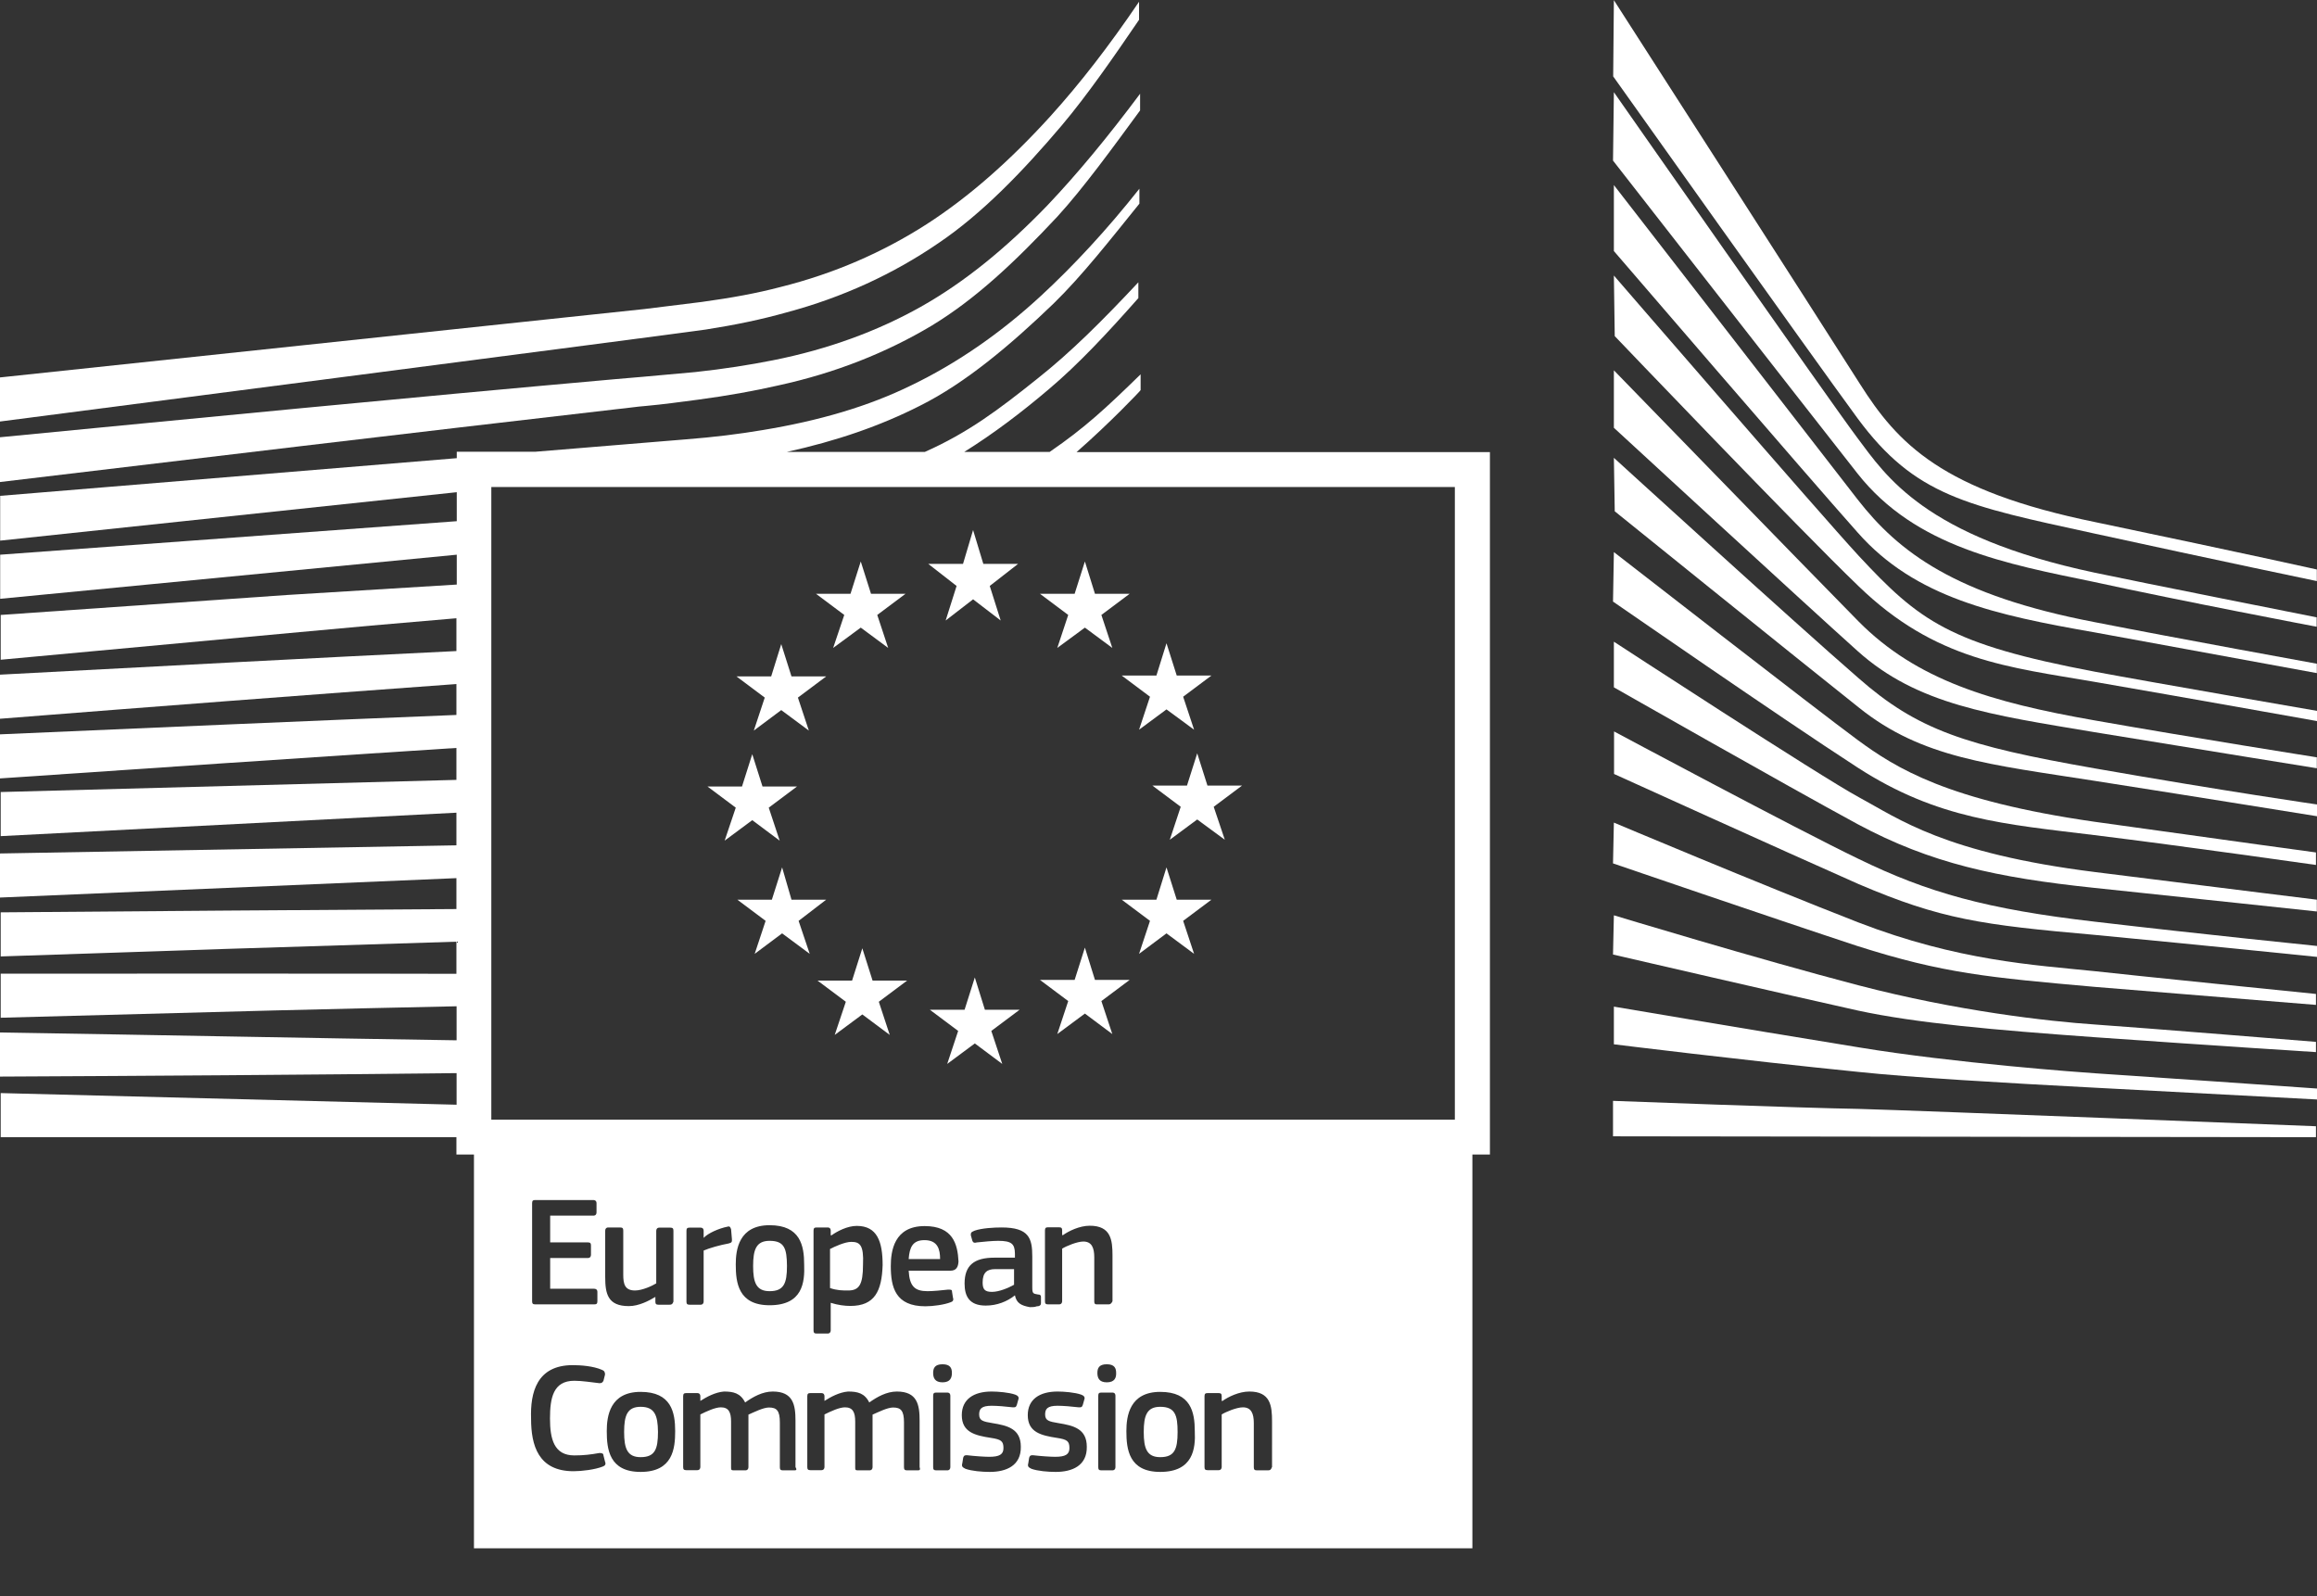<?xml version="1.0" encoding="utf-8"?>
<!-- Generator: Adobe Illustrator 24.1.2, SVG Export Plug-In . SVG Version: 6.00 Build 0)  -->
<svg version="1.1" id="Livello_3" xmlns="http://www.w3.org/2000/svg" xmlns:xlink="http://www.w3.org/1999/xlink" x="0px" y="0px"
	 viewBox="0 0 1334.6 919.4" style="enable-background:new 0 0 1334.6 919.4;" xml:space="preserve">
<rect x="0" y="0" width="1334.6" height="919.4" fill="#333333" stroke="none"/>
<style type="text/css">
	.st0{fill:#FFFFFF;}
</style>
<g>
	<path class="st0" d="M372.2,233.8c10-0.9,19.9-2.3,29.9-3.6c17.2-2.3,32.2-5,46.2-8.2c33.1-7.2,62.5-19,88.3-34.4
		c25.4-15.4,48-36.7,72.5-62.9c14.9-16.3,31.7-39.4,47.6-61.1V54c-18.6,24.9-36.2,46.2-53.4,64.3c-24,24.9-48,44.4-72.9,58.4
		c-24.9,14-53.4,24.5-85.1,30.8c-13.6,2.7-28.1,5-44.8,6.8c-10,0.9-19.9,1.8-29.9,2.7c-5.4,0.5-10.9,0.9-16.3,1.4
		C232.7,229.2,112.2,241-0.5,251.9v25.8c113.7-13.6,235-28.1,356.4-42.1C361.3,235.1,366.7,234.2,372.2,233.8z"/>
	<path class="st0" d="M453.2,179.9c32.2-8.6,61.6-22.2,87.4-39.9c24.9-16.8,48.5-41.2,71.1-67.9c14.5-17.2,29.9-39.4,44.4-60.7V1
		c-17.2,25.4-34,47.1-51.2,66.1c-23.1,25.4-46.6,46.2-71.1,62c-25.4,16.3-53.4,28.5-84.2,36.2c-13.6,3.6-28.5,6.3-45.3,8.6
		c-10.9,1.4-22.2,2.7-33.1,4.1c-4.5,0.5-371.3,39.4-371.3,39.4v25.4c0,0,395.3-51.2,406.7-53C423.8,187.1,438.7,184,453.2,179.9z"/>
	<path class="st0" d="M657,224.7v-9.1c-20,19.5-32,30.7-52.4,44.7h-49.2c16.7-10.4,33.2-22.9,48.7-36.1c17.2-14.5,34-32.6,51.6-52.5
		v-9.1c-20.8,22.2-38.9,40.3-58.4,55.7c-22,17.6-39.8,31-64.6,42h-79.5c28.6-6.3,53.9-15,76.7-26.6c26.3-13.1,52.5-35.3,77-58.9
		c16.3-15.9,32.2-36.2,49.4-57.5v-8.6c-19,24-38,44.4-56.6,61.6c-24,22.2-49.4,39.4-74.7,51.6c-24.9,12.2-53,20.4-85.6,25.8
		c-13.6,2.3-28.1,4.1-44.8,5.4l-86.3,7.1h-45.2v3.7l-263,21.7v25.8l263-27.9v16.7l-263,19.3v25.4l263-25.4v17.2
		c-32.5,2-64.9,4-97.7,6L0.4,354.2V380L167,364.6c29.9-2.8,62.4-5.7,95.9-8.5V375c-84.5,4.1-170.4,8.7-263,13.6V414
		c88.8-7,176-13.7,263-20v17.8c-86.6,3.5-174.3,7.3-263.5,11.2v25.4c88.5-6,175.9-12,263.5-17.6v18.4l-262.5,7v25.4l262.5-13.5v18.8
		l-263.5,4.7v25.4l263.5-11.2v17.8c-87.3,0.5-174.3,1.2-262.5,1.9v25.4c84.5-2.9,173.1-5.8,262.5-8.5v18.5
		c-36-0.1-71.4-0.1-105.4-0.1H0.4v25.4L158,582c33.9-0.8,69.1-1.7,105-2.4v19.6c-87-1.3-174.3-3.1-263-4.5v25.4
		c85.1-0.4,174-1,263-2v18.2L0.4,629.6v25.4h262.5V665H273v226.8h575.1V665h10.1V260.4H620.1C639,243.9,657,225,657,224.7z
		 M575,714.7c-3.2,0-8.6,0.5-12.2,0.9c-1.8,0.5-2.3,0-2.7-0.9l-0.9-3.2c0-1.4,0-1.8,2.3-2.7c4.1-1.4,10.9-1.8,15.4-1.8
		c15.9,0,17.7,6.3,17.7,16.8v17.7c0,3.6,0.5,3.6,3.2,4.1c1.4,0,1.8,0.5,1.8,1.4v3.6c0,0.9-0.5,1.8-2.3,1.8c-1.4,0.5-2.7,0.5-4.1,0.5
		c-5-0.9-7.7-2.3-8.6-6.8c-4.5,3.6-10.4,5.9-16.8,5.9c-9.5,0-12.2-5.4-12.2-12.7c0-10.4,5.4-14.9,17.2-14.9h11.8V722
		C584.5,716.5,582.7,714.7,575,714.7z M479,711.5c3.2-2.3,9.1-5.4,14.5-5.4c11.8,0,14.9,9.1,14.9,22.6c-0.5,14.9-4.5,23.5-18.6,23.5
		c-3.2,0-7.2-0.5-11.3-1.8v15.9c0,0.9-0.5,1.8-1.8,1.8h-6.3c-1.4,0-1.8-0.5-1.8-1.8v-57.5c0-1.4,0.5-1.8,1.8-1.8h6.3
		c1.4,0,1.8,0.9,1.8,1.8v2.7H479z M418.8,706.6c1.4-0.5,1.8,0,2.3,1.4l0.5,5.9c0,1.4,0,1.8-1.8,2.3c-5,0.9-11.3,2.7-14.5,4.1v29.4
		c0,0.9-0.5,1.8-1.8,1.8h-6.3c-1.4,0-1.8-0.5-1.8-1.8v-40.8c0-1.4,0.5-1.8,1.8-1.8h6.3c1.4,0,1.8,0.9,1.8,1.8v4.1
		C407.9,710.2,414.3,707.5,418.8,706.6z M362.2,752.3c-12.2,0-13.6-7.2-13.6-16.8v-26.7c0-0.9,0.5-1.8,1.8-1.8h6.8
		c1.4,0,1.8,0.5,1.8,1.8v25.4c0,5.4,0.9,9.1,6.8,9.1c4.1,0,10-2.7,12.2-4.1v-30.3c0-0.9,0.5-1.8,1.8-1.8h6.3c1.4,0,1.8,0.5,1.8,1.8
		v40.8c-0.5,1.4-0.9,1.8-2.3,1.8h-6.3c-1.4,0-1.8-0.5-1.8-1.8v-2.7C374,749.1,368.1,752.3,362.2,752.3z M338.6,715.6
		c1.4,0,1.8,0.5,1.8,1.8v5.4c0,0.9-0.5,1.8-1.8,1.8h-21.7v17.7h25.4c0.9,0,1.8,0.5,1.8,1.8v5.4c0,1.4-0.5,1.8-1.8,1.8h-34
		c-1.4,0-1.8-0.5-1.8-1.8V693c0-1.4,0.5-1.8,1.8-1.8h33.5c0.9,0,1.8,0.5,1.8,1.8v5.4c0,0.9-0.5,1.8-1.8,1.8h-24.9v15.4H338.6z
		 M347.2,844.7c-4.5,1.8-12.2,2.7-16.8,2.7c-20.4,0-24.5-14.9-24.5-30.3c-0.5-14.9,3.2-30.8,24-30.8c4.5,0,11.8,0.5,16.8,2.7
		c1.4,0.5,1.8,1.4,1.8,2.7l-0.9,3.6c-0.5,0.9-0.9,1.4-2.3,1.4c-4.5-0.5-10-1.4-14.5-1.4c-12.2,0-14,10-14,21.7
		c0,11.8,2.3,21.3,14,21.3c5.4,0,9.5-0.5,14.5-1.4c1.8,0,2.3,0.5,2.3,1.4l0.9,3.6C349.1,843.3,348.6,844.2,347.2,844.7z M369,847.8
		c-18.1,0-19.5-13.1-19.5-23.5c0-8.6,1.8-22.6,19.5-22.6c17.7,0,19.9,11.8,19.9,22.6C388.9,834.3,387.6,847.8,369,847.8z
		 M457.7,846.9H451c-1.4,0-1.8-0.5-1.8-1.8v-25.8c0-6.8-1.8-8.6-6.3-8.6c-3.2,0-8.6,2.7-11.8,4.1c0,0.9,0,2.7,0,4.5v25.8
		c0,0.9-0.5,1.8-1.8,1.8h-6.8c-1.4,0-1.4-0.5-1.4-1.8v-26.3c0-5.4-1.4-8.2-5.9-8.2c-3.2,0-8.2,2.3-11.8,4.1v30.3
		c0,0.9-0.5,1.8-1.8,1.8h-6.3c-1.4,0-1.8-0.5-1.8-1.8v-40.8c0-1.4,0.5-1.8,1.8-1.8h6.3c1.4,0,1.8,0.9,1.8,1.8v2.7
		c3.6-2.3,8.6-5,13.6-5.4c5.4,0,9.5,0.9,12.2,6.3c4.5-3.2,10-6.3,15.9-6.3c11.8,0,13.1,7.7,13.1,16.8v26.7
		C459.1,846.5,458.7,846.9,457.7,846.9z M443.3,751.8c-18.1,0-19.5-13.1-19.5-23.5c0-8.6,1.8-22.6,19.5-22.6
		c17.7,0,19.9,11.8,19.9,22.6C463.6,738.7,462.3,751.8,443.3,751.8z M528.8,846.9h-6.3c-1.4,0-1.8-0.5-1.8-1.8v-25.8
		c0-6.8-1.8-8.6-6.3-8.6c-3.2,0-8.6,2.7-11.8,4.1c0,0.9,0,2.7,0,4.5v25.8c0,0.9-0.5,1.8-1.8,1.8H494c-1.4,0-1.4-0.5-1.4-1.8v-26.3
		c0-5.4-1.4-8.2-5.9-8.2c-3.2,0-8.2,2.3-11.8,4.1v30.3c0,0.9-0.5,1.8-1.8,1.8h-6.3c-1.4,0-1.8-0.5-1.8-1.8v-40.8
		c0-1.4,0.5-1.8,1.8-1.8h6.3c1.4,0,1.8,0.9,1.8,1.8v2.7c3.6-2.3,8.6-5,13.6-5.4c5.4,0,9.5,0.9,12.2,6.3c4.5-3.2,10-6.3,15.9-6.3
		c11.8,0,13.1,7.7,13.1,16.8v26.7C530.2,846.5,529.8,846.9,528.8,846.9z M547.4,845.1c0,0.9-0.5,1.8-1.8,1.8h-6.3
		c-1.4,0-1.8-0.5-1.8-1.8v-41.2c0-1.4,0.5-1.8,1.8-1.8h6.3c1.4,0,1.8,0.9,1.8,1.8V845.1z M542.9,796.2c-4.5,0-5.4-2.7-5.4-5.4
		c0-2.7,0.9-5,5.4-5c4.5,0,5.4,2.3,5.4,5C548.3,793.5,547.4,796.2,542.9,796.2z M547.4,731.9h-24c0.5,9.1,3.6,11.8,10.9,11.8
		c3.2,0,8.2-0.5,11.8-0.9c1.8,0,2.3,0,2.3,1.4l0.5,3.2c0.5,1.4,0,2.3-1.4,2.7c-3.6,1.4-10,2.3-14.5,2.3c-17.2,0-19.9-10.9-19.9-23.1
		c0-8.6,1.8-23.1,19.5-23.1c16.3,0,19,10.4,19.5,20.4C551.9,729.6,551,731.9,547.4,731.9z M570.1,847.8c-4.5,0-10.4-0.5-14-1.8
		c-1.8-0.9-2.3-1.4-1.8-3.2l0.5-3.2c0.5-1.4,0.9-1.4,2.3-1.4c4.1,0.5,10,0.9,12.7,0.9c5.9,0,8.2-1.4,8.2-5c0-4.1-1.4-5-7.2-5.9
		c-9.1-1.4-16.8-3.2-16.8-13.1c0-9.1,6.8-13.6,17.2-13.6c3.6,0,10,0.5,13.6,1.8c1.4,0.5,2.3,1.4,1.8,2.7l-0.9,3.2
		c-0.5,1.4-0.9,1.4-2.3,1.4c-4.1-0.5-9.1-0.9-12.2-0.9c-5.9,0-7.2,1.8-7.2,5c0,3.6,2.3,4.1,7.7,5c8.6,1.4,16.3,3.2,16.3,13.6
		C588.2,844.2,579.6,847.8,570.1,847.8z M608.1,847.8c-4.5,0-10.4-0.5-14-1.8c-1.8-0.9-2.3-1.4-1.8-3.2l0.5-3.2
		c0.5-1.4,0.9-1.4,2.3-1.4c4.1,0.5,10,0.9,12.7,0.9c5.9,0,8.2-1.4,8.2-5c0-4.1-1.4-5-7.2-5.9c-9.1-1.4-16.8-3.2-16.8-13.1
		c0-9.1,6.8-13.6,17.2-13.6c3.6,0,10,0.5,13.6,1.8c1.4,0.5,2.3,1.4,1.8,2.7l-0.9,3.2c-0.5,1.4-0.9,1.4-2.3,1.4
		c-4.1-0.5-9.1-0.9-12.2-0.9c-5.9,0-7.2,1.8-7.2,5c0,3.6,2.3,4.1,7.7,5c8.6,1.4,16.3,3.2,16.3,13.6
		C626.2,844.2,617.6,847.8,608.1,847.8z M630.3,749.6v-25.4c0-5.4-1.4-9.1-6.3-9.1c-3.6,0-10,2.7-12.2,4.1v30.3
		c0,0.9-0.5,1.8-1.8,1.8h-6.3c-1.4,0-1.8-0.5-1.8-1.8v-40.8c0-1.4,0.5-1.8,1.8-1.8h6.3c1.4,0,1.8,0.5,1.8,1.8v2.7c0,0,0,0,0.5,0
		c3.2-2.3,9.5-5.4,15.4-5.4c12.2,0,13.1,8.2,13.1,17.2v26.3c-0.5,0.9-0.9,1.8-2.3,1.8h-6.3C630.7,751.4,630.3,750.9,630.3,749.6z
		 M642.5,845.1c0,0.9-0.5,1.8-1.8,1.8h-6.3c-1.4,0-1.8-0.5-1.8-1.8v-41.2c0-1.4,0.5-1.8,1.8-1.8h6.3c1.4,0,1.8,0.9,1.8,1.8V845.1z
		 M637.5,796.2c-4.5,0-5.4-2.7-5.4-5.4c0-2.7,0.9-5,5.4-5c4.5,0,5.4,2.3,5.4,5C643,793.5,642.1,796.2,637.5,796.2z M668.3,847.8
		c-18.1,0-19.5-13.1-19.5-23.5c0-8.6,1.8-22.6,19.5-22.6c17.7,0,19.9,11.8,19.9,22.6C688.7,834.3,687.3,847.8,668.3,847.8z
		 M732.6,845.1c-0.5,1.4-0.9,1.8-2.3,1.8H724c-1.4,0-1.8-0.5-1.8-1.8v-25.4c0-5.4-1.4-9.1-6.3-9.1c-3.6,0-10,2.7-12.2,4.1v30.3
		c0,0.9-0.5,1.8-1.8,1.8h-6.3c-1.4,0-1.8-0.5-1.8-1.8v-40.8c0-1.4,0.5-1.8,1.8-1.8h6.3c1.4,0,1.8,0.5,1.8,1.8v2.7c0,0,0,0,0.5,0
		c3.2-2.3,9.5-5.4,15.4-5.4c12.2,0,13.1,8.2,13.1,17.2V845.1z M838,644.9h-555V280.5h555V644.9z"/>
	<polygon class="st0" points="544.7,357.4 560.5,345.2 576.4,357.4 570.1,337.5 586.4,324.8 566.4,324.8 560.5,305.3 554.7,324.8 
		534.7,324.8 551,337.5 	"/>
	<polygon class="st0" points="567.3,581.6 561.5,563 555.6,581.6 535.6,581.6 551.9,593.8 545.6,612.8 561.5,601 577.3,612.8 
		571,593.8 587.3,581.6 	"/>
	<polygon class="st0" points="609,595.6 624.9,583.8 640.7,595.6 634.4,576.6 650.7,564.4 630.7,564.4 624.9,545.8 619,564.4 
		599,564.4 615.3,576.6 	"/>
	<polygon class="st0" points="609,373.2 624.9,361.5 640.7,373.2 634.4,354.2 650.7,342 630.7,342 624.9,323.4 619,342 599,342 
		615.3,354.2 	"/>
	<polygon class="st0" points="662.4,401.3 656.1,420.3 671.9,408.6 687.8,420.3 681.5,401.3 697.8,389.1 677.8,389.1 671.9,370.5 
		666.1,389.1 646.1,389.1 	"/>
	<polygon class="st0" points="677.8,518.2 671.9,499.6 666.1,518.2 646.1,518.2 662.4,530.4 656.1,549.4 671.9,537.6 687.8,549.4 
		681.5,530.4 697.8,518.2 	"/>
	<polygon class="st0" points="695.5,452.5 689.6,433.9 683.7,452.5 663.8,452.5 680.1,464.7 673.8,483.7 689.6,472 705.5,483.7 
		699.1,464.7 715.4,452.5 	"/>
	<polygon class="st0" points="479.9,373.2 495.8,361.5 511.6,373.2 505.3,354.2 521.6,342 501.7,342 495.8,323.4 489.9,342 470,342 
		486.3,354.2 	"/>
	<polygon class="st0" points="434.2,420.8 450,409 465.9,420.8 459.6,401.8 475.9,389.6 455.9,389.6 450,371 444.2,389.6 
		424.2,389.6 440.5,401.8 	"/>
	<polygon class="st0" points="417.4,484.2 433.3,472.4 449.1,484.2 442.8,465.2 459.1,453 439.2,453 433.3,434.4 427.4,453 
		407.5,453 423.8,465.2 	"/>
	<polygon class="st0" points="475.9,518.2 455.9,518.2 450.5,499.6 444.6,518.2 424.7,518.2 441,530.4 434.7,549.4 450.5,537.6 
		466.4,549.4 460,530.4 	"/>
	<polygon class="st0" points="502.6,564.8 496.7,546.2 490.8,564.8 470.9,564.8 487.2,577 480.8,596.1 496.7,584.3 512.5,596.1 
		506.2,577 522.5,564.8 	"/>
	<path class="st0" d="M1205.4,307.1c72.9,15.9,129.1,27.6,129.1,27.6V328c0,0-38.5-8.6-127.3-27.2c-88.8-18.1-114.1-45.3-135.9-79.7
		S929.6,0.1,929.6,0.1L929.2,44c0,0,113.2,159.4,140.8,197C1103.1,285.8,1133,291.3,1205.4,307.1z"/>
	<path class="st0" d="M1334.5,355.6c0,0-102.8-20.4-128.2-25.8c-97.8-20.8-120-55.7-136.3-77.4S929.6,53.1,929.6,53.1l-0.5,39.4
		c0,0,110.5,141.7,140.8,180.2c33.5,42.6,86,52.1,136.3,62.5c49.8,10.9,128.2,25.8,128.2,25.8V355.6z"/>
	<path class="st0" d="M1070,287.7c-23.5-30.3-140.4-181.1-140.4-181.1v38c0,0,111,129.1,140.4,162.1c33.1,37.6,79.7,47.6,136.3,57.5
		c56.6,10.4,128.2,23.5,128.2,23.5v-5.4c0,0-82-14.9-128.2-24C1126.2,342.9,1093.6,318,1070,287.7z"/>
	<path class="st0" d="M1334.9,409.5c0,0-94.6-16.3-128.2-22.6c-83.8-15.9-101-29-136.3-67c-22.6-24.5-140.8-161.2-140.8-161.2
		l0.5,34.9c0,0,106.4,111.4,140.4,144c44.4,43,86.5,46.6,136.3,55.2c49.8,8.6,128.2,22.6,128.2,22.6V409.5z"/>
	<path class="st0" d="M1206.3,421.7c61.1,10,128.2,20.8,128.2,20.8v-6.3c0,0-71.6-11.3-128.2-21.3c-59.3-10.4-102.3-23.1-135.9-57.1
		c-31.7-32.2-140.8-144.5-140.8-144.5v33.1c0,0,109.6,101,140.4,128.6C1104.4,405.9,1146.5,411.7,1206.3,421.7z"/>
	<path class="st0" d="M1334.9,463.4c0,0-53.4-7.7-128.2-20.8s-102.3-22.2-136.3-52.1c-37.1-32.2-140.8-126.8-140.8-126.8l0.5,30.8
		c0,0,98.7,79.7,140.8,113.2c36.2,29,75.2,32.6,135.9,42.1c60.7,9.5,128.2,20.4,128.2,20.4V463.4z"/>
	<path class="st0" d="M1070,442.1c46.2,29.9,85.1,32.6,136.3,38.9c51.2,6.3,127.7,17.2,127.7,17.2V491c0,0-43.5-5.9-127.7-17.7
		c-84.7-12.2-114.1-30.8-136.3-47.1C1047.8,409.9,929.6,318,929.6,318l-0.5,28.5C929.2,346.5,1025.2,413.1,1070,442.1z"/>
	<path class="st0" d="M1070.9,459.3c-22.6-12.2-141.3-89.7-141.3-89.7l0,26.3c0,0,98.7,56.2,140.4,78.8
		c42.1,22.6,80.2,30.8,136.3,36.7c56.2,5.9,128.2,13.6,128.2,13.6v-6.8c0,0-40.8-5-127.7-15.9
		C1119.8,491.4,1093.6,471.5,1070.9,459.3z"/>
	<path class="st0" d="M1206.8,538.5c66.1,6.3,128.2,12.7,128.2,12.7v-6.3c0,0-67-6.8-128.2-14c-62.5-7.2-96.5-16.8-136.3-36.2
		c-35.8-17.2-140.8-73.4-140.8-73.4l0,24.5c0,0,98.7,44.8,140.8,63.4C1118,529.5,1141.1,532.7,1206.8,538.5z"/>
	<path class="st0" d="M1206.3,568.4c60.7,5,127.7,10.4,127.7,10.4v-6.3c0,0-111.9-11.3-127.3-13.1c-34.9-3.6-78.8-5.9-136.3-28.1
		c-58-22.6-140.8-57.5-140.8-57.5l-0.5,23.5c0,0,91,31.2,140.8,47.6C1119.4,560.7,1145.6,563,1206.3,568.4z"/>
	<path class="st0" d="M1206.3,597.4c70.6,5,127.7,8.6,127.7,8.6v-5.9c0,0-101-8.2-127.3-10c-26.7-1.8-79.3-7.7-136.3-22.6
		c-57.1-14.9-140.8-40.3-140.8-40.3l-0.5,22.6c0,0,103.7,24,140.8,32.2C1103.5,589.3,1149.3,593.3,1206.3,597.4z"/>
	<path class="st0" d="M1206.8,618.2c-7.7-0.5-81.5-5.9-135.9-14.9c-72.5-11.8-141.3-23.5-141.3-23.5v21.7c0,0,73.4,9.1,140.8,15.9
		c30.3,3.2,82.9,6.3,136.3,9.1c51.2,2.7,128.2,6.8,128.2,6.8v-6.3C1334.9,626.9,1214.5,618.7,1206.8,618.2z"/>
	<polygon class="st0" points="929.6,579.8 929.6,579.8 929.6,579.8 	"/>
	<path class="st0" d="M929.6,634.1h-0.5v20.4l404.9,0.5v-6.3c0,0-230.5-9.1-263.6-10C1037.9,638.2,929.6,634.1,929.6,634.1z"/>
	<path class="st0" d="M532.5,714.3c-6.8,0-8.6,4.1-9.1,10.9h18.1C541.5,719.7,540.2,714.3,532.5,714.3z"/>
	<path class="st0" d="M369,810.3c-7.7,0-9.5,5-9.5,14.5c0,9.5,1.8,14.5,9.5,14.5c8.2,0,10-4.5,10-14.5
		C378.9,815.2,377.1,810.3,369,810.3z"/>
	<path class="st0" d="M443.3,714.7c-7.7,0-9.5,5-9.5,14.5c0,9.5,1.8,14.5,9.5,14.5c8.2,0,10-4.5,10-14.5
		C453.2,719.2,451.9,714.7,443.3,714.7z"/>
	<path class="st0" d="M478.1,741.9c4.1,1.4,7.2,1.4,10.4,1.4c6.3,0,8.6-3.2,8.6-14.9c0.5-11.3-1.8-13.1-6.8-13.1
		c-3.6,0-9.5,2.7-12.2,4.1V741.9z"/>
	<path class="st0" d="M668.3,810.3c-7.7,0-9.5,5-9.5,14.5c0,9.5,1.8,14.5,9.5,14.5c8.2,0,10-4.5,10-14.5
		C678.3,815.2,676.9,810.3,668.3,810.3z"/>
	<path class="st0" d="M566,738.7c0,4.1,1.4,5.4,5.4,5.4c4.1,0,9.5-2.3,12.7-4.1V731h-10.9C568.7,731,566,732.8,566,738.7z"/>
</g>
</svg>
